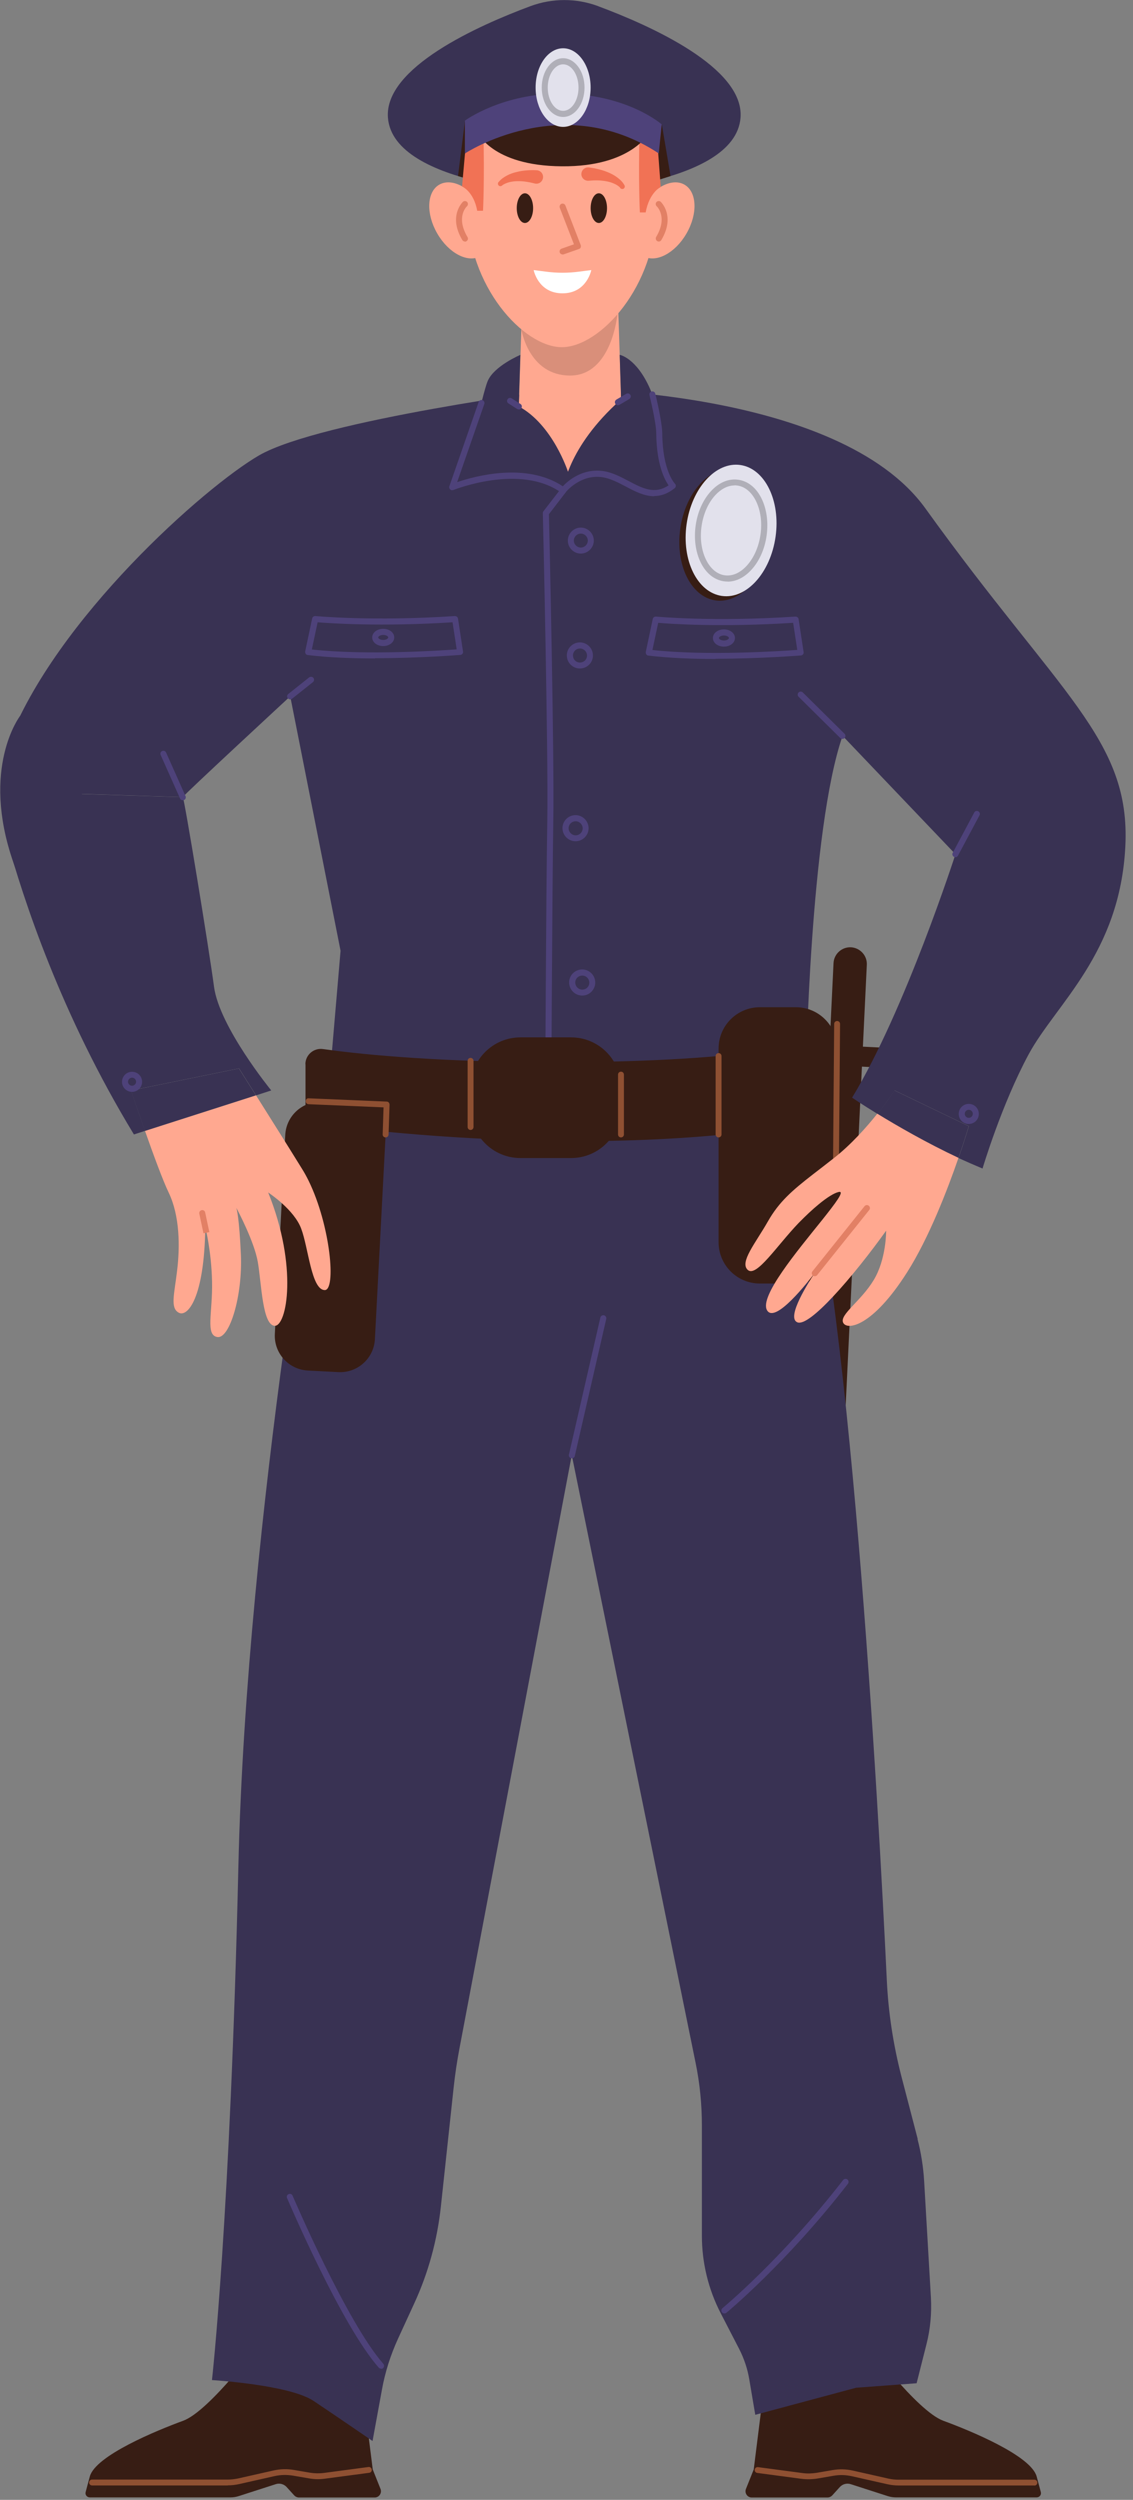 <?xml version="1.0" encoding="UTF-8"?>
<svg xmlns="http://www.w3.org/2000/svg" width="146" height="322" viewBox="0 0 146 322" fill="none">
  <rect x="0" y="0" width="146" height="322" fill="#808080" stroke="none"/>
  <g clip-path="url(#clip0_365_3981)">
    <path d="M105.933 196.655C104.822 196.528 103.978 195.557 104.034 194.418L107.41 124.056C107.466 122.874 108.479 121.96 109.661 122.016C110.828 122.086 111.757 123.085 111.7 124.267L108.324 194.629C108.268 195.811 107.269 196.725 106.074 196.669C106.031 196.669 105.975 196.669 105.933 196.669V196.655Z" fill="#371D14"></path>
    <path d="M109.855 134.753L109.727 137.324L122.006 137.936L122.134 135.364L109.855 134.753Z" fill="#371D14"></path>
    <path d="M33.67 301.566C33.67 301.566 27.03 310.541 23.612 311.807C20.194 313.059 12.302 316.294 11.571 318.995L11.036 320.993C10.938 321.344 11.205 321.682 11.571 321.682H29.703C30.069 321.682 30.42 321.626 30.772 321.513L35.526 319.98C36.033 319.811 36.596 319.966 36.947 320.36L37.904 321.415C38.073 321.598 38.298 321.696 38.537 321.696H48.285C48.862 321.696 49.242 321.119 49.031 320.585L48.032 318.081L46.414 305.168L33.656 301.58L33.67 301.566Z" fill="#371D14"></path>
    <path d="M29.353 320.145H11.868C11.657 320.145 11.488 319.976 11.488 319.765C11.488 319.554 11.657 319.385 11.868 319.385H29.353C29.789 319.385 30.239 319.329 30.675 319.244L35.233 318.217C36.105 318.02 36.991 317.992 37.878 318.147L39.931 318.499C40.536 318.597 41.155 318.611 41.774 318.527L47.485 317.767C47.682 317.739 47.879 317.88 47.907 318.091C47.935 318.302 47.795 318.485 47.584 318.513L41.873 319.272C41.183 319.371 40.494 319.357 39.805 319.23L37.751 318.879C36.963 318.752 36.175 318.766 35.402 318.935L30.844 319.962C30.352 320.074 29.86 320.13 29.353 320.13V320.145Z" fill="#8F5032"></path>
    <path d="M111.488 301.566C111.488 301.566 118.128 310.541 121.546 311.807C124.964 313.059 132.856 316.294 133.587 318.995L134.122 320.993C134.22 321.344 133.953 321.682 133.587 321.682H115.455C115.089 321.682 114.738 321.626 114.386 321.513L109.632 319.98C109.125 319.811 108.562 319.966 108.211 320.36L107.254 321.415C107.085 321.598 106.86 321.696 106.621 321.696H96.873C96.296 321.696 95.916 321.119 96.127 320.585L97.126 318.081L98.744 305.168L111.502 301.58L111.488 301.566Z" fill="#371D14"></path>
    <path d="M133.293 320.148H115.808C115.315 320.148 114.809 320.092 114.317 319.979L109.759 318.952C108.985 318.784 108.198 318.755 107.41 318.896L105.356 319.248C104.667 319.36 103.978 319.374 103.288 319.29L97.577 318.53C97.366 318.502 97.225 318.305 97.254 318.108C97.282 317.897 97.479 317.757 97.676 317.785L103.387 318.544C103.992 318.629 104.611 318.615 105.229 318.516L107.283 318.165C108.169 318.01 109.056 318.038 109.928 318.235L114.485 319.262C114.922 319.36 115.358 319.403 115.808 319.403H133.293C133.504 319.403 133.673 319.571 133.673 319.782C133.673 319.993 133.504 320.162 133.293 320.162V320.148Z" fill="#8F5032"></path>
    <path d="M118.256 275.513L116.175 267.523C115.12 263.443 114.472 259.265 114.276 255.059C113.249 233.551 109.408 163.02 102.769 143.608L41.719 140.457C41.719 140.457 31.76 195.036 30.719 240.36C29.678 285.683 27.314 306.572 27.314 306.572C27.314 306.572 37.274 307.163 40.411 309.259C43.548 311.355 48.007 314.421 48.007 314.421L49.217 307.81C49.624 305.545 50.328 303.351 51.284 301.255L53.366 296.725C55.195 292.773 56.348 288.538 56.813 284.206L58.458 268.887C58.641 267.185 58.895 265.483 59.218 263.795L73.679 187.426L89.63 265.68C90.179 268.338 90.446 271.053 90.446 273.782V287.962C90.446 291.45 91.276 294.883 92.88 297.977L95.243 302.549C95.876 303.787 96.326 305.109 96.551 306.474L97.325 311.045L110.323 307.557L118.116 306.98L119.382 301.972C119.888 300.003 120.071 297.963 119.959 295.924L119.086 280.928C118.974 279.1 118.692 277.285 118.228 275.513H118.256Z" fill="#393253"></path>
    <path d="M145.011 109.047C144.308 122.86 136.078 129.303 132.562 135.788C129.059 142.273 126.611 150.516 126.611 150.516C125.571 150.08 124.53 149.629 123.517 149.165C124.361 146.718 124.853 145.058 124.853 145.058L115.288 140.458C115.288 140.458 114.444 141.752 113.079 143.482C111.054 142.244 109.802 141.386 109.802 141.386C116.638 130.147 123.123 110.031 123.123 110.031L108.578 94.783C104.372 106.88 103.851 138.418 103.851 138.418H42.52L43.885 122.466L37.4 89.691C37.4 89.691 23.558 102.492 23.558 102.674L5.201 102.084C2.022 101.985 -0.117 98.778 1.023 95.81C7.128 79.746 26.385 62.711 33.377 58.659C41.268 54.102 72.412 50.065 72.412 50.065C72.412 50.065 108.029 49.896 119.255 65.496C136.571 89.578 145.714 95.219 145.011 109.033V109.047Z" fill="#393253"></path>
    <path d="M34.953 140.457L32.998 141.09C31.703 139.036 30.803 137.615 30.803 137.615L16.891 140.457C16.891 140.457 17.693 142.848 18.692 145.661L17.257 146.126C7.874 130.694 3.007 115.882 0.827 107.934C0.011 104.938 2.332 101.998 5.441 102.111L23.559 102.687C23.728 102.701 26.893 121.945 27.582 127.121C28.285 132.298 34.953 140.457 34.953 140.457Z" fill="#393253"></path>
    <path d="M94.581 60.471C91.415 60.021 88.321 63.44 87.66 68.096C86.999 72.752 89.038 76.887 92.203 77.338C95.368 77.788 98.463 74.37 99.124 69.713C99.785 65.057 97.746 60.922 94.581 60.471Z" fill="#371D14"></path>
    <path d="M99.941 69.137C99.279 73.793 96.185 77.212 93.02 76.761C89.855 76.311 87.815 72.176 88.476 67.519C89.137 62.863 92.232 59.445 95.397 59.895C98.562 60.345 100.602 64.481 99.941 69.137Z" fill="#E2E1EC"></path>
    <path d="M93.751 74.905C93.596 74.905 93.442 74.905 93.287 74.877C92.035 74.694 90.966 73.836 90.291 72.444C89.63 71.093 89.404 69.405 89.644 67.689C89.883 65.973 90.572 64.411 91.585 63.3C92.626 62.147 93.892 61.612 95.144 61.795C96.396 61.978 97.465 62.836 98.14 64.228C98.801 65.579 99.026 67.267 98.787 68.983C98.548 70.699 97.859 72.261 96.846 73.372C95.931 74.385 94.848 74.919 93.765 74.919L93.751 74.905ZM94.665 62.526C93.793 62.526 92.907 62.977 92.148 63.806C91.247 64.805 90.628 66.212 90.403 67.787C90.178 69.349 90.389 70.882 90.98 72.092C91.543 73.245 92.401 73.963 93.385 74.103C94.37 74.244 95.397 73.794 96.255 72.837C97.155 71.839 97.774 70.432 97.999 68.856C98.224 67.295 98.013 65.762 97.423 64.552C96.86 63.398 96.002 62.681 95.017 62.541C94.905 62.526 94.778 62.512 94.665 62.512V62.526Z" fill="#B0AFB8"></path>
    <path d="M70.624 143.863C70.413 143.863 70.231 143.694 70.245 143.469C70.245 143.173 70.371 114.252 70.526 105.657C70.667 97.076 69.963 66.397 69.949 66.087C69.949 66.003 69.977 65.918 70.034 65.848L72.284 62.936C72.411 62.767 72.664 62.739 72.833 62.866C73.002 62.992 73.03 63.246 72.903 63.414L70.737 66.228C70.793 68.478 71.44 97.4 71.3 105.699C71.159 114.28 71.032 143.201 71.018 143.497C71.018 143.708 70.85 143.877 70.624 143.877V143.863Z" fill="#4E427A"></path>
    <path d="M2.583 92.223C2.583 92.223 -2.523 98.862 1.711 111.058C5.931 123.254 11.347 114.125 11.347 114.125L9.785 91.041L2.583 92.223Z" fill="#393253"></path>
    <path d="M74.846 71.305C73.917 71.305 73.172 70.545 73.172 69.631C73.172 68.717 73.931 67.957 74.846 67.957C75.76 67.957 76.52 68.717 76.52 69.631C76.52 70.545 75.76 71.305 74.846 71.305ZM74.846 68.731C74.353 68.731 73.945 69.139 73.945 69.631C73.945 70.123 74.353 70.531 74.846 70.531C75.338 70.531 75.746 70.123 75.746 69.631C75.746 69.139 75.338 68.731 74.846 68.731Z" fill="#4E427A"></path>
    <path d="M74.732 86.105C74.732 86.105 74.69 86.105 74.662 86.105C74.211 86.091 73.803 85.894 73.494 85.57C73.184 85.247 73.03 84.811 73.044 84.361C73.072 83.432 73.874 82.715 74.788 82.743C75.716 82.785 76.434 83.559 76.406 84.487C76.378 85.388 75.632 86.105 74.732 86.105ZM74.732 83.531C74.254 83.531 73.846 83.91 73.832 84.403C73.832 84.642 73.902 84.867 74.071 85.05C74.24 85.233 74.451 85.331 74.704 85.345C75.224 85.345 75.618 84.98 75.646 84.473C75.66 83.981 75.281 83.559 74.774 83.531H74.746H74.732Z" fill="#4E427A"></path>
    <path d="M74.171 108.358C74.171 108.358 74.129 108.358 74.101 108.358C73.172 108.316 72.455 107.542 72.483 106.614C72.511 105.714 73.257 104.996 74.157 104.996C74.185 104.996 74.199 104.996 74.228 104.996C75.156 105.038 75.873 105.812 75.845 106.74C75.817 107.641 75.058 108.358 74.171 108.358ZM74.171 105.784C73.693 105.784 73.285 106.164 73.271 106.656C73.257 107.148 73.637 107.57 74.143 107.598C74.65 107.613 75.057 107.233 75.086 106.726C75.1 106.234 74.72 105.812 74.213 105.784H74.185H74.171Z" fill="#4E427A"></path>
    <path d="M75.029 128.234C75.029 128.234 74.987 128.234 74.958 128.234C74.03 128.192 73.312 127.418 73.341 126.49C73.369 125.561 74.156 124.844 75.085 124.872C76.013 124.914 76.731 125.688 76.703 126.616C76.689 127.066 76.492 127.474 76.168 127.784C75.859 128.079 75.451 128.234 75.029 128.234ZM75.029 125.66C74.55 125.66 74.142 126.039 74.128 126.532C74.114 127.024 74.494 127.446 75.001 127.474C75.24 127.474 75.479 127.404 75.648 127.235C75.831 127.066 75.929 126.855 75.943 126.602C75.957 126.11 75.577 125.688 75.071 125.66C75.071 125.66 75.043 125.66 75.029 125.66Z" fill="#4E427A"></path>
    <path d="M73.691 187.834C73.691 187.834 73.634 187.834 73.606 187.834C73.395 187.791 73.269 187.58 73.311 187.369L77.362 169.716C77.404 169.505 77.615 169.378 77.826 169.42C78.037 169.462 78.164 169.673 78.122 169.884L74.07 187.538C74.028 187.721 73.874 187.834 73.691 187.834Z" fill="#4E427A"></path>
    <path d="M49.101 305.095C48.988 305.095 48.89 305.053 48.806 304.969C43.995 299.511 37.271 283.784 36.989 283.123C36.905 282.926 36.989 282.701 37.2 282.616C37.397 282.532 37.622 282.616 37.707 282.827C37.777 282.982 44.67 299.103 49.396 304.476C49.537 304.631 49.523 304.884 49.368 305.025C49.298 305.095 49.199 305.123 49.115 305.123L49.101 305.095Z" fill="#4E427A"></path>
    <path d="M93.344 297.991C93.232 297.991 93.119 297.949 93.049 297.85C92.908 297.682 92.936 297.442 93.105 297.302C93.176 297.245 100.73 291 108.649 280.801C108.776 280.633 109.029 280.604 109.198 280.731C109.367 280.858 109.395 281.111 109.268 281.28C101.292 291.562 93.668 297.85 93.598 297.907C93.527 297.963 93.443 297.991 93.359 297.991H93.344Z" fill="#4E427A"></path>
    <path d="M39.368 137.095V144.536C39.368 144.536 74.478 150.05 105.031 144.536V134.141C105.031 134.141 96.057 136.968 69.597 136.813C54.855 136.729 45.599 135.688 41.618 135.125C40.423 134.956 39.353 135.885 39.353 137.081L39.368 137.095Z" fill="#371D14"></path>
    <path d="M102.557 129.738H97.915C94.978 129.738 92.598 132.119 92.598 135.056V160.01C92.598 162.947 94.978 165.327 97.915 165.327H102.557C105.494 165.327 107.874 162.947 107.874 160.01V135.056C107.874 132.119 105.494 129.738 102.557 129.738Z" fill="#371D14"></path>
    <path d="M45.409 142.14L41.475 141.934C39 141.804 36.889 143.706 36.759 146.18L35.416 171.817C35.286 174.292 37.187 176.403 39.662 176.533L43.595 176.739C46.07 176.869 48.182 174.968 48.311 172.493L49.655 146.856C49.785 144.381 47.883 142.27 45.409 142.14Z" fill="#371D14"></path>
    <path d="M107.718 151.458C107.507 151.458 107.338 151.29 107.338 151.079L107.493 131.892C107.493 131.681 107.661 131.512 107.872 131.512C108.083 131.512 108.252 131.681 108.252 131.892L108.098 151.079C108.098 151.29 107.929 151.458 107.718 151.458Z" fill="#8F5032"></path>
    <path d="M32.983 141.089L18.677 145.675C17.693 142.862 16.877 140.47 16.877 140.47L30.789 137.629C30.789 137.629 31.675 139.036 32.983 141.103V141.089Z" fill="#393253"></path>
    <path d="M41.801 166.173C40.113 166.046 39.748 160.729 38.805 158.239C37.891 155.82 34.754 153.738 34.557 153.597C38.425 163.163 36.962 170.871 35.387 170.773C33.811 170.674 33.699 165.329 33.221 162.544C32.756 159.913 30.674 155.989 30.449 155.567C30.52 155.778 30.829 156.917 31.04 161.573C31.279 166.89 29.591 172.461 28.016 172.222C26.44 171.983 27.411 169.085 27.326 165.09C27.242 161.095 26.454 158.07 26.454 158.07C26.328 167.27 24.147 169.69 23.036 169.085C21.897 168.48 22.473 166.665 22.825 163.641C23.191 160.617 23.191 156.622 21.728 153.597C20.982 152.05 19.73 148.632 18.689 145.678L32.995 141.092C34.641 143.708 36.948 147.366 38.904 150.531C39.213 151.023 39.508 151.558 39.776 152.106C42.589 157.859 43.363 166.3 41.815 166.173H41.801Z" fill="#FFA890"></path>
    <path d="M124.839 145.057C124.839 145.057 124.346 146.717 123.502 149.164C119.395 147.237 115.597 145.043 113.051 143.481C114.429 141.751 115.259 140.457 115.259 140.457L124.825 145.057H124.839Z" fill="#393253"></path>
    <path d="M123.502 149.164C122.109 153.201 119.718 159.419 116.919 163.836C112.431 170.926 109.126 171.404 108.647 170.363C108.169 169.336 110.926 167.62 112.572 164.905C114.232 162.19 114.19 158.519 114.19 158.519C112.22 161.276 109.604 164.61 107.325 167.029C105.285 169.209 103.513 170.658 102.739 170.321C101.248 169.688 104.329 164.961 104.976 163.991C104.174 165.032 99.884 170.574 98.843 168.773C97.816 167.015 102.725 161.149 105.876 157.225C107.691 154.946 108.929 153.328 108.057 153.539C107.466 153.68 106.565 154.242 105.51 155.115C104.709 155.762 103.822 156.606 102.894 157.548C100.081 160.488 97.478 164.553 96.367 163.583C95.256 162.598 97.366 160.122 98.955 157.323C100.39 154.805 102.064 153.356 104.765 151.26C105.567 150.641 106.467 149.952 107.466 149.164C109.674 147.434 111.644 145.211 113.05 143.453C115.596 145.015 119.394 147.209 123.502 149.136V149.164Z" fill="#FFA890"></path>
    <path d="M104.991 164.384C104.907 164.384 104.822 164.356 104.752 164.299C104.583 164.159 104.555 163.92 104.696 163.751L111.405 155.367C111.546 155.198 111.785 155.17 111.954 155.311C112.123 155.451 112.151 155.691 112.01 155.859L105.3 164.243C105.23 164.342 105.118 164.384 104.991 164.384Z" fill="#E28065"></path>
    <path d="M26.216 158.843C26.216 158.843 25.766 156.733 25.681 156.325C25.639 156.114 25.78 155.917 25.991 155.875C26.202 155.832 26.413 155.973 26.441 156.184C26.525 156.592 26.976 158.702 26.976 158.702L26.216 158.857V158.843Z" fill="#E28065"></path>
    <path d="M17.017 140.641C16.299 140.641 15.723 140.064 15.723 139.347C15.723 138.629 16.299 138.053 17.017 138.053C17.734 138.053 18.311 138.629 18.311 139.347C18.311 140.064 17.734 140.641 17.017 140.641ZM17.017 138.812C16.735 138.812 16.496 139.051 16.496 139.333C16.496 139.614 16.735 139.853 17.017 139.853C17.298 139.853 17.537 139.614 17.537 139.333C17.537 139.051 17.298 138.812 17.017 138.812Z" fill="#4E427A"></path>
    <path d="M124.839 144.776C124.122 144.776 123.545 144.199 123.545 143.482C123.545 142.764 124.122 142.188 124.839 142.188C125.556 142.188 126.133 142.764 126.133 143.482C126.133 144.199 125.556 144.776 124.839 144.776ZM124.839 142.947C124.558 142.947 124.319 143.186 124.319 143.468C124.319 143.749 124.558 143.988 124.839 143.988C125.12 143.988 125.36 143.749 125.36 143.468C125.36 143.186 125.12 142.947 124.839 142.947Z" fill="#4E427A"></path>
    <path d="M77.069 0.789C74.269 -0.252 71.175 -0.252 68.361 0.789C61.623 3.292 49.484 8.708 49.99 15.165C50.693 24.069 72.708 24.913 72.708 24.913C72.708 24.913 94.722 24.083 95.426 15.165C95.932 8.708 83.793 3.292 77.055 0.789H77.069Z" fill="#393253"></path>
    <path d="M85.283 16.023L86.408 22.677L83.342 23.662L85.283 16.023Z" fill="#371D14"></path>
    <path d="M59.92 15.545L59.02 22.677L60.511 23.113L60.933 21.945L59.92 15.545Z" fill="#371D14"></path>
    <path d="M80.345 60.755H66.588L67.179 42.411L67.474 33.184H79.445L79.895 46.856L80.345 60.755Z" fill="#FFA890"></path>
    <path d="M67.18 42.411C67.18 42.411 68.094 48.375 73.468 48.375C78.841 48.375 79.558 40.512 79.558 40.512L75.789 39.387L67.18 42.411Z" fill="#D98F7A"></path>
    <path d="M71.948 12.76C59.781 12.76 60.231 16.741 60.231 26.812C60.231 36.884 67.489 44.72 72.398 44.72C77.308 44.72 84.566 36.884 84.566 26.812C84.566 16.741 84.116 12.76 71.934 12.76H71.948Z" fill="#FFA890"></path>
    <path d="M88.462 30.076C86.999 32.623 84.509 33.917 82.892 32.988C81.288 32.06 81.162 29.247 82.638 26.701C84.101 24.154 86.605 22.86 88.209 23.789C89.813 24.717 89.939 27.53 88.462 30.076Z" fill="#FFA890"></path>
    <path d="M84.889 31.114C84.889 31.114 84.748 31.1 84.692 31.058C84.509 30.945 84.453 30.706 84.551 30.523C86.099 27.949 84.636 26.57 84.621 26.57C84.467 26.43 84.453 26.177 84.593 26.022C84.734 25.867 84.987 25.853 85.142 25.994C85.156 26.008 87.083 27.808 85.212 30.931C85.142 31.058 85.015 31.114 84.875 31.114H84.889Z" fill="#E28065"></path>
    <path d="M56.346 30.076C57.809 32.623 60.312 33.917 61.916 32.988C63.52 32.06 63.646 29.247 62.169 26.701C60.706 24.154 58.216 22.86 56.599 23.789C54.995 24.717 54.868 27.53 56.346 30.076Z" fill="#FFA890"></path>
    <path d="M59.92 31.114C59.793 31.114 59.653 31.044 59.582 30.931C57.711 27.808 59.639 26.022 59.653 25.994C59.807 25.853 60.061 25.867 60.201 26.022C60.342 26.177 60.328 26.43 60.173 26.57C60.103 26.627 58.724 27.977 60.243 30.537C60.356 30.72 60.3 30.959 60.103 31.072C60.047 31.114 59.976 31.128 59.906 31.128L59.92 31.114Z" fill="#E28065"></path>
    <path d="M67.643 28.723C68.226 28.723 68.698 27.866 68.698 26.81C68.698 25.753 68.226 24.896 67.643 24.896C67.06 24.896 66.588 25.753 66.588 26.81C66.588 27.866 67.06 28.723 67.643 28.723Z" fill="#371D14"></path>
    <path d="M77.166 28.723C77.749 28.723 78.221 27.866 78.221 26.81C78.221 25.753 77.749 24.896 77.166 24.896C76.584 24.896 76.111 25.753 76.111 26.81C76.111 27.866 76.584 28.723 77.166 28.723Z" fill="#371D14"></path>
    <path d="M72.496 32.776C72.341 32.776 72.186 32.678 72.13 32.523C72.06 32.326 72.158 32.101 72.369 32.03L73.959 31.468L72.13 26.755C72.06 26.558 72.158 26.333 72.355 26.249C72.552 26.179 72.777 26.263 72.862 26.474L74.831 31.566C74.873 31.665 74.859 31.777 74.831 31.876C74.789 31.974 74.704 32.044 74.606 32.073L72.636 32.762C72.636 32.762 72.552 32.79 72.51 32.79L72.496 32.776Z" fill="#E28065"></path>
    <path d="M76.195 34.787C76.195 34.787 75.618 37.783 72.481 37.783C69.344 37.783 68.768 34.787 68.768 34.787L70.301 34.984C71.75 35.181 73.213 35.181 74.662 34.984L76.195 34.787Z" fill="white"></path>
    <path d="M64.254 23.448C64.591 23.04 64.943 22.815 65.337 22.604C65.731 22.393 66.153 22.253 66.575 22.154C67.419 21.943 68.291 21.887 69.149 21.929C69.627 21.943 70.007 22.351 69.979 22.829C69.965 23.308 69.557 23.687 69.093 23.659C69.022 23.659 68.966 23.659 68.896 23.631C68.178 23.448 67.447 23.322 66.715 23.336C66.35 23.336 65.998 23.378 65.646 23.462C65.309 23.547 64.943 23.701 64.732 23.87L64.675 23.913C64.535 24.025 64.338 23.997 64.225 23.856C64.141 23.73 64.141 23.575 64.225 23.462L64.254 23.448Z" fill="#F17255"></path>
    <path d="M79.925 24.181C79.742 23.984 79.405 23.759 79.081 23.632C78.758 23.492 78.406 23.393 78.054 23.337C77.337 23.21 76.606 23.21 75.86 23.281C75.382 23.323 74.96 22.971 74.918 22.507C74.875 22.029 75.227 21.607 75.691 21.564C75.761 21.564 75.818 21.564 75.874 21.564H75.888C76.732 21.677 77.59 21.874 78.392 22.212C78.8 22.38 79.18 22.591 79.546 22.859C79.911 23.14 80.221 23.407 80.474 23.871C80.558 24.026 80.502 24.223 80.347 24.308C80.221 24.378 80.052 24.35 79.953 24.251L79.897 24.195L79.925 24.181Z" fill="#F17255"></path>
    <path d="M59.921 19.765L59.541 24.013C59.541 24.013 61.046 24.66 61.496 27.15H62.242C62.242 27.15 62.453 23.169 62.284 16.74L59.935 19.765H59.921Z" fill="#F17255"></path>
    <path d="M84.776 19.202L85.142 24.083C85.142 24.083 83.679 24.758 83.201 27.361H82.455C82.455 27.361 82.244 23.38 82.413 16.951L84.776 19.216V19.202Z" fill="#F17255"></path>
    <path d="M61.481 16.95C61.481 16.95 63.253 21.353 72.397 21.423C81.54 21.493 83.735 16.95 83.735 16.95L72.383 14.221L61.467 16.95H61.481Z" fill="#371D14"></path>
    <path d="M59.92 19.762C59.92 19.762 72.412 11.533 84.889 19.762L85.269 16.021C85.269 16.021 80.866 12.124 72.398 12.054C64.717 11.983 59.906 15.542 59.906 15.542V19.762H59.92Z" fill="#4E427A"></path>
    <path d="M76.109 11.281C76.109 14.08 74.52 16.345 72.564 16.345C70.609 16.345 69.019 14.08 69.019 11.281C69.019 8.482 70.609 6.217 72.564 6.217C74.52 6.217 76.109 8.482 76.109 11.281Z" fill="#E2E1EC"></path>
    <path d="M72.566 15.066C71.046 15.066 69.809 13.378 69.809 11.282C69.809 9.186 71.046 7.498 72.566 7.498C74.085 7.498 75.323 9.186 75.323 11.282C75.323 13.378 74.085 15.066 72.566 15.066ZM72.566 8.286C71.469 8.286 70.582 9.636 70.582 11.282C70.582 12.928 71.469 14.278 72.566 14.278C73.663 14.278 74.549 12.928 74.549 11.282C74.549 9.636 73.663 8.286 72.566 8.286Z" fill="#B0AFB8"></path>
    <path d="M67.068 45.703C67.068 45.703 63.664 47.138 62.848 49.079C62.032 51.02 60.499 59.798 58.248 62.766C58.248 62.766 67.265 60.009 72.554 63.174L73.187 60.755C73.187 60.755 71.232 54.692 66.843 52.343L67.054 45.703H67.068Z" fill="#393253"></path>
    <path d="M72.566 63.174C72.566 63.174 72.974 57.702 80.036 51.442L79.853 45.703C79.853 45.703 81.991 46.069 83.764 50.078C85.536 54.101 84.439 60.431 86.689 62.597C86.689 62.597 86.957 63.962 84.101 63.554C81.246 63.146 76.899 58.279 72.566 63.16V63.174Z" fill="#393253"></path>
    <path d="M73.592 133.621H67.065C63.515 133.621 60.637 136.499 60.637 140.05V142.736C60.637 146.287 63.515 149.165 67.065 149.165H73.592C77.143 149.165 80.021 146.287 80.021 142.736V140.05C80.021 136.499 77.143 133.621 73.592 133.621Z" fill="#371D14"></path>
    <path d="M60.638 145.548C60.427 145.548 60.258 145.379 60.258 145.168V136.643C60.258 136.432 60.427 136.264 60.638 136.264C60.849 136.264 61.017 136.432 61.017 136.643V145.168C61.017 145.379 60.849 145.548 60.638 145.548Z" fill="#8F5032"></path>
    <path d="M80.02 146.507C79.809 146.507 79.641 146.338 79.641 146.127V138.419C79.641 138.208 79.809 138.039 80.02 138.039C80.231 138.039 80.4 138.208 80.4 138.419V146.127C80.4 146.338 80.231 146.507 80.02 146.507Z" fill="#8F5032"></path>
    <path d="M92.597 146.506C92.386 146.506 92.217 146.337 92.217 146.126V136.026C92.217 135.815 92.386 135.646 92.597 135.646C92.808 135.646 92.976 135.815 92.976 136.026V146.126C92.976 146.337 92.808 146.506 92.597 146.506Z" fill="#8F5032"></path>
    <path d="M49.678 146.506C49.467 146.506 49.298 146.323 49.312 146.112L49.425 142.637L39.761 142.229C39.55 142.229 39.381 142.046 39.395 141.835C39.395 141.624 39.55 141.442 39.789 141.47L49.833 141.892C50.044 141.892 50.199 142.075 50.199 142.286L50.072 146.14C50.072 146.351 49.889 146.506 49.692 146.506H49.678Z" fill="#8F5032"></path>
    <path d="M84.299 63.919C83.019 63.919 81.795 63.286 80.613 62.654C79.643 62.147 78.644 61.627 77.645 61.472C74.79 61.036 72.905 63.385 72.891 63.413C72.764 63.582 72.525 63.61 72.356 63.483C67.067 59.657 58.5 63.09 58.416 63.118C58.275 63.174 58.106 63.146 58.008 63.033C57.895 62.935 57.853 62.766 57.91 62.625L61.679 51.78C61.75 51.583 61.975 51.47 62.172 51.541C62.369 51.611 62.481 51.836 62.411 52.033L58.908 62.105C61.173 61.331 67.813 59.502 72.525 62.639C73.172 61.95 75.057 60.276 77.772 60.684C78.911 60.853 79.966 61.416 80.993 61.95C82.794 62.907 84.369 63.722 86.156 62.513C85.635 61.781 84.608 59.826 84.566 55.845C84.566 54.424 83.694 50.936 83.694 50.894C83.638 50.683 83.764 50.472 83.975 50.429C84.186 50.373 84.397 50.5 84.44 50.711C84.482 50.851 85.326 54.326 85.34 55.831C85.382 60.684 86.958 62.288 86.972 62.302C87.056 62.386 87.098 62.485 87.084 62.597C87.084 62.71 87.028 62.808 86.944 62.879C86.029 63.61 85.157 63.891 84.313 63.891L84.299 63.919Z" fill="#4E427A"></path>
    <path d="M23.556 103.08C23.401 103.08 23.261 102.995 23.204 102.855L20.701 97.242C20.616 97.045 20.701 96.82 20.898 96.736C21.094 96.651 21.32 96.736 21.404 96.933L23.908 102.545C23.992 102.742 23.908 102.967 23.711 103.052C23.655 103.08 23.612 103.08 23.556 103.08Z" fill="#4E427A"></path>
    <path d="M123.109 110.411C123.109 110.411 122.983 110.397 122.926 110.368C122.743 110.27 122.659 110.031 122.772 109.848L125.543 104.657C125.641 104.46 125.88 104.404 126.063 104.503C126.246 104.601 126.33 104.84 126.218 105.023L123.447 110.214C123.376 110.34 123.236 110.425 123.109 110.425V110.411Z" fill="#4E427A"></path>
    <path d="M108.548 95.177C108.449 95.177 108.351 95.134 108.281 95.064L102.907 89.747C102.752 89.592 102.752 89.353 102.907 89.198C103.062 89.043 103.301 89.043 103.456 89.198L108.829 94.515C108.984 94.67 108.984 94.909 108.829 95.064C108.759 95.134 108.646 95.177 108.548 95.177Z" fill="#4E427A"></path>
    <path d="M37.398 90.085C37.285 90.085 37.172 90.029 37.088 89.945C36.947 89.776 36.976 89.537 37.144 89.396L39.831 87.258C40 87.131 40.239 87.145 40.38 87.314C40.52 87.483 40.492 87.722 40.324 87.863L37.637 90.001C37.566 90.057 37.482 90.085 37.398 90.085Z" fill="#4E427A"></path>
    <path d="M48.315 84.811C45.403 84.811 42.322 84.698 39.663 84.374C39.551 84.374 39.453 84.304 39.396 84.22C39.34 84.135 39.312 84.023 39.326 83.91L40.226 79.662C40.268 79.465 40.451 79.339 40.648 79.353C40.718 79.353 47.949 80.056 58.611 79.353C58.808 79.353 58.991 79.479 59.019 79.676L59.666 83.924C59.681 84.037 59.666 84.135 59.582 84.22C59.512 84.304 59.413 84.36 59.315 84.36C59.23 84.36 54.082 84.782 48.315 84.782V84.811ZM40.184 83.657C47.161 84.431 56.755 83.798 58.851 83.643L58.316 80.154C49.088 80.745 42.477 80.281 40.929 80.154L40.184 83.657Z" fill="#4E427A"></path>
    <path d="M49.384 83.219C48.582 83.219 47.963 82.726 47.963 82.107C47.963 81.488 48.582 80.996 49.384 80.996C50.185 80.996 50.804 81.488 50.804 82.107C50.804 82.726 50.171 83.219 49.384 83.219ZM49.384 81.784C48.99 81.784 48.737 81.981 48.737 82.107C48.737 82.234 48.99 82.431 49.384 82.431C49.778 82.431 50.031 82.234 50.031 82.107C50.031 81.981 49.778 81.784 49.384 81.784Z" fill="#4E427A"></path>
    <path d="M92.203 84.879C89.291 84.879 86.211 84.766 83.552 84.443C83.44 84.443 83.341 84.373 83.285 84.288C83.229 84.204 83.201 84.091 83.215 83.979L84.115 79.731C84.157 79.534 84.34 79.407 84.537 79.421C84.607 79.421 91.838 80.124 102.5 79.421C102.697 79.421 102.88 79.548 102.908 79.745L103.555 83.993C103.569 84.105 103.555 84.204 103.471 84.288C103.4 84.373 103.302 84.429 103.203 84.429C103.119 84.429 97.971 84.851 92.203 84.851V84.879ZM84.073 83.725C91.05 84.499 100.643 83.866 102.739 83.711L102.205 80.223C92.977 80.814 86.365 80.364 84.818 80.223L84.073 83.725Z" fill="#4E427A"></path>
    <path d="M93.286 83.291C92.484 83.291 91.865 82.799 91.865 82.18C91.865 81.561 92.498 81.068 93.286 81.068C94.074 81.068 94.707 81.561 94.707 82.18C94.707 82.799 94.088 83.291 93.286 83.291ZM93.286 81.856C92.892 81.856 92.639 82.053 92.639 82.18C92.639 82.306 92.892 82.503 93.286 82.503C93.68 82.503 93.933 82.306 93.933 82.18C93.933 82.053 93.68 81.856 93.286 81.856Z" fill="#4E427A"></path>
    <path d="M66.855 52.737C66.785 52.737 66.714 52.723 66.644 52.681L65.519 51.963C65.336 51.851 65.28 51.612 65.406 51.429C65.519 51.246 65.758 51.19 65.941 51.316L67.066 52.034C67.249 52.146 67.305 52.385 67.179 52.568C67.108 52.681 66.982 52.751 66.855 52.751V52.737Z" fill="#4E427A"></path>
    <path d="M79.626 52.201C79.5 52.201 79.359 52.131 79.289 52.004C79.176 51.821 79.246 51.582 79.429 51.47L80.695 50.724C80.878 50.612 81.117 50.682 81.23 50.865C81.342 51.048 81.272 51.287 81.089 51.399L79.823 52.145C79.823 52.145 79.697 52.201 79.626 52.201Z" fill="#4E427A"></path>
  </g>
  <defs>
    <clipPath id="clip0_365_3981">
      <rect width="145.015" height="321.68" fill="white" transform="translate(0.037)"></rect>
    </clipPath>
  </defs>
</svg>
